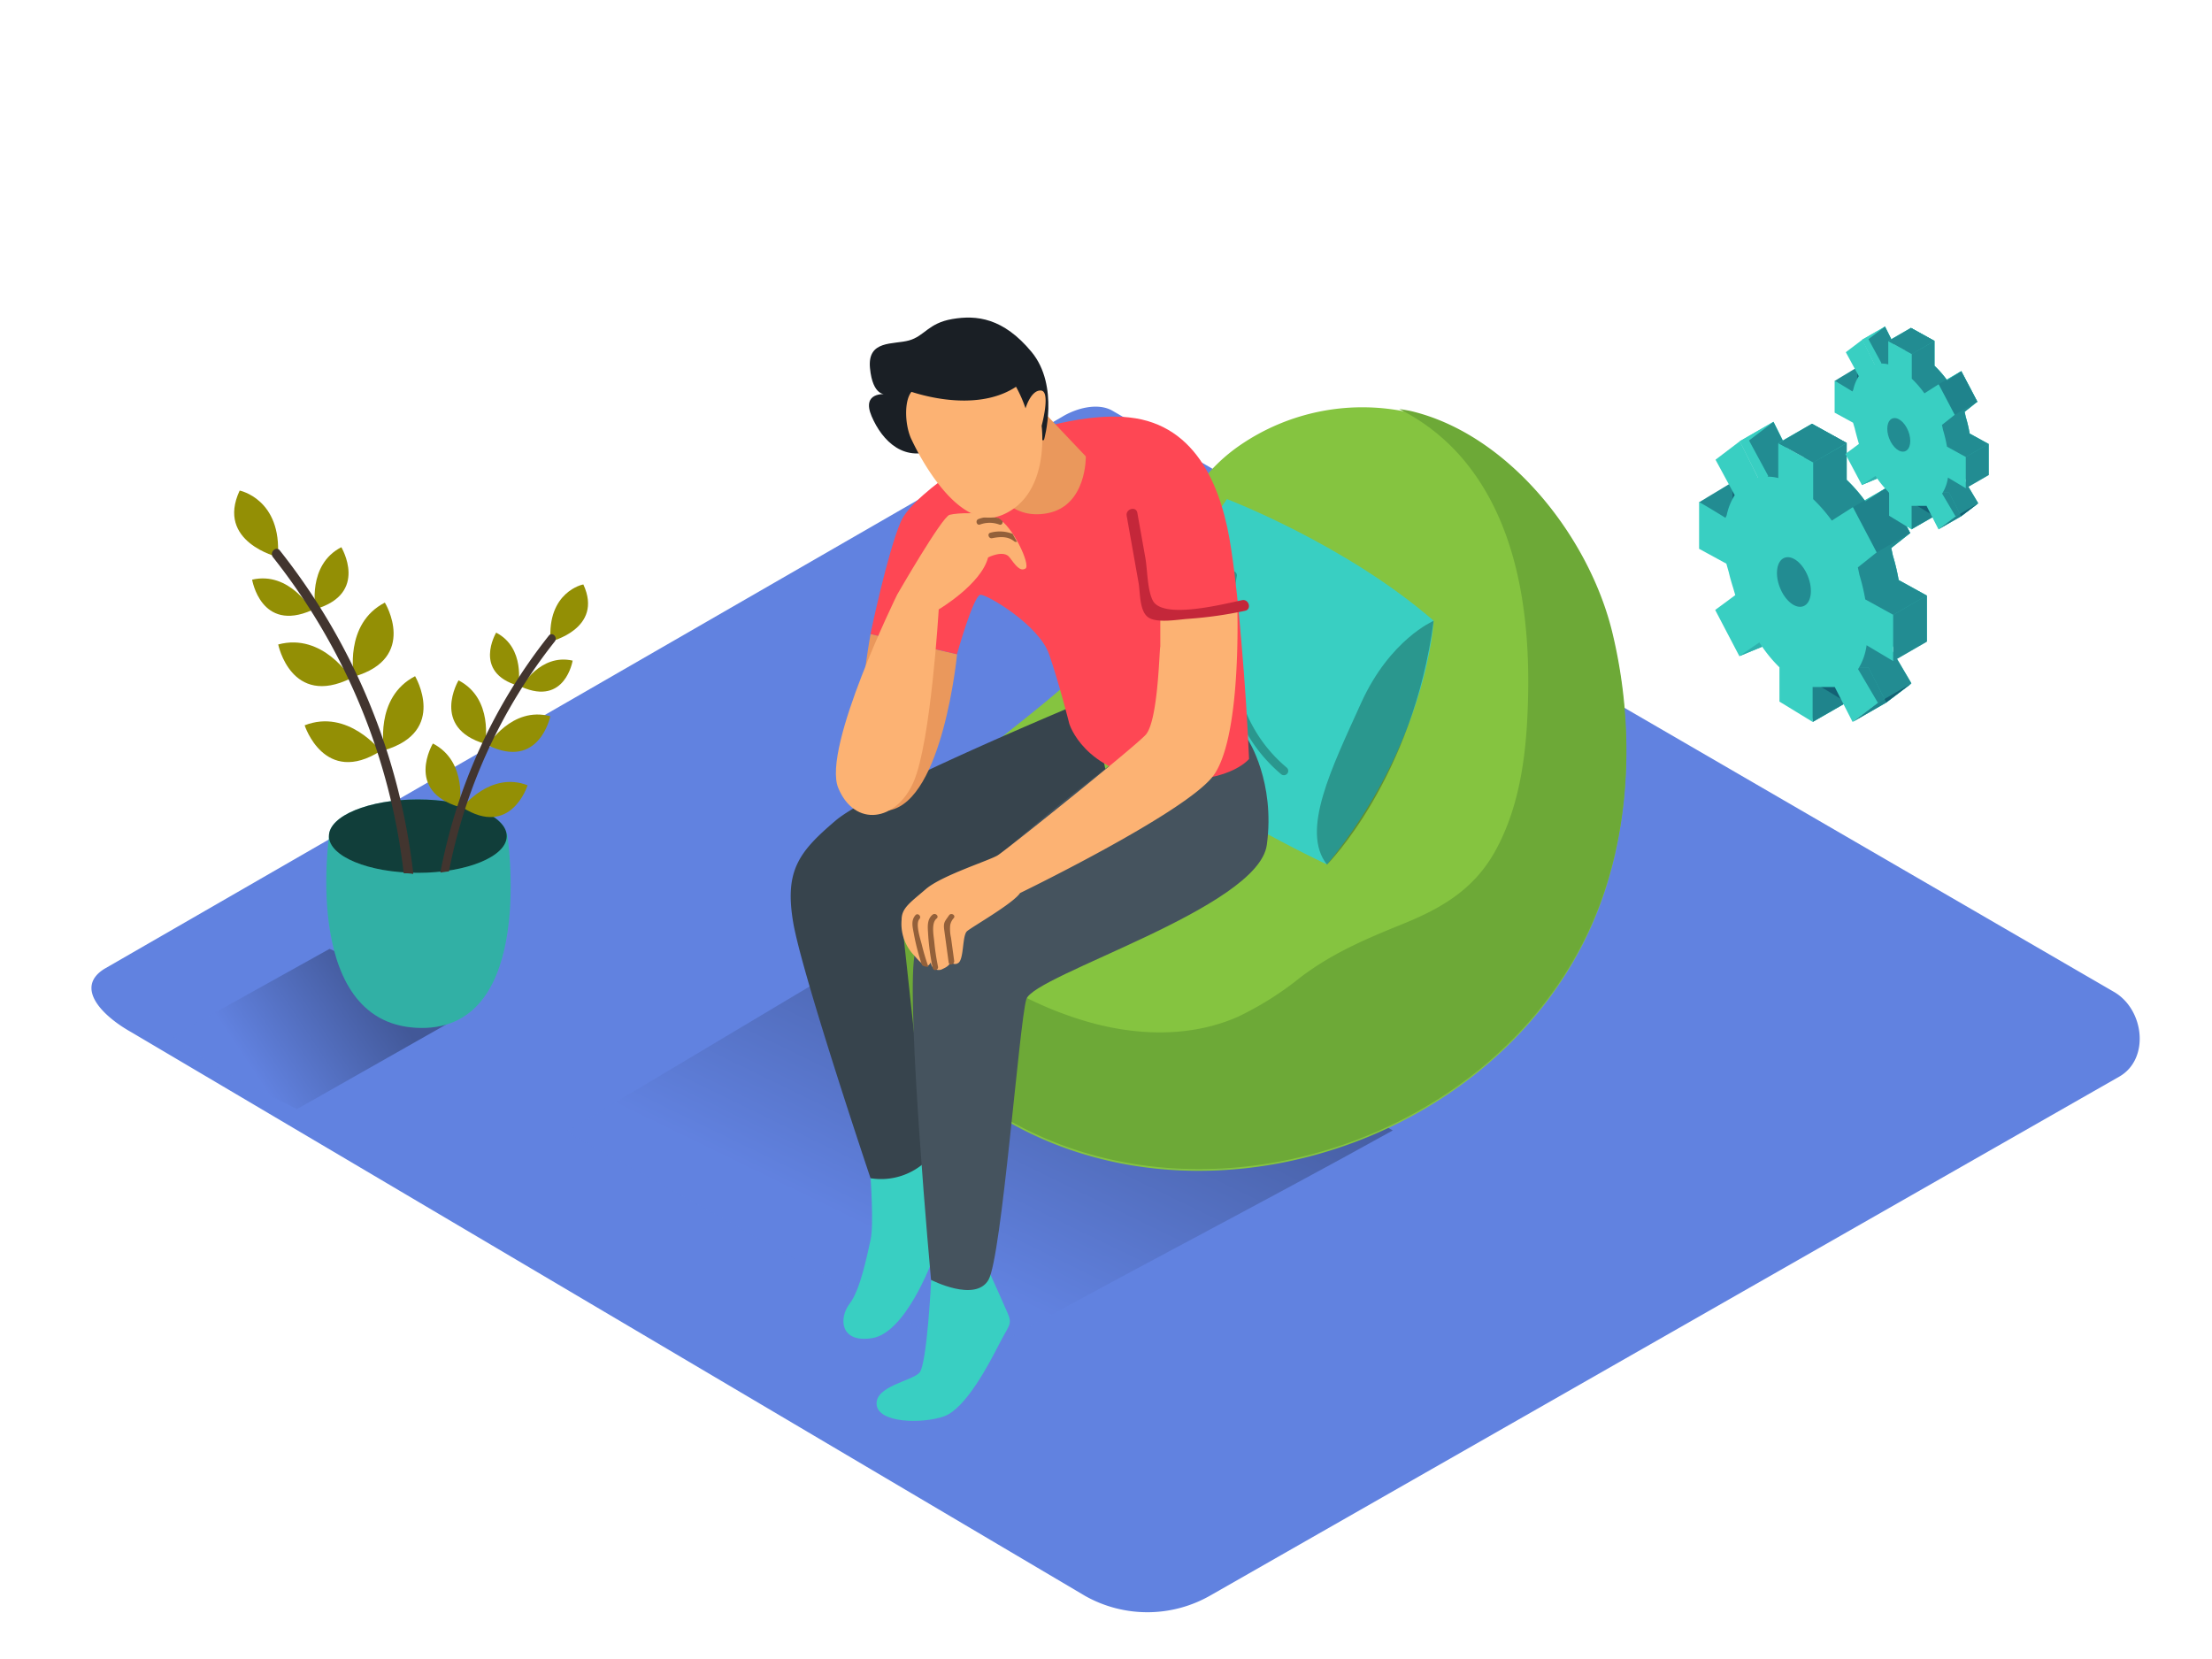 <svg id="Layer_2" data-name="Layer 2" xmlns="http://www.w3.org/2000/svg" xmlns:xlink="http://www.w3.org/1999/xlink" viewBox="0 0 400 300"><defs><linearGradient id="linear-gradient" x1="166.49" y1="226.36" x2="195.37" y2="167.09" gradientUnits="userSpaceOnUse"><stop offset="0" stop-color="#6182e0"/><stop offset="1"/></linearGradient><linearGradient id="linear-gradient-2" x1="45.67" y1="193.38" x2="68.47" y2="178.18" xlink:href="#linear-gradient"/></defs><title>PP</title><path d="M196.24,288.6,23.74,186.65c-5.49-3.08-10.2-8.15-4.85-11.46L192,75.41c2.6-1.61,6.54-2.66,9.18-1.13L382.28,179.37c5.49,3.19,6.48,12.1,1,15.29L219,288.44A22.94,22.94,0,0,1,196.24,288.6Z" fill="#6182e0"/><path d="M251.86,204.42l-75.72-43.78-73.74,44L176,245.55C201.09,231.49,226.71,218.39,251.86,204.42Z" opacity="0.32" fill="url(#linear-gradient)"/><path d="M157.43,213.06s.6,8.54,0,11.13-1.81,9-3.79,11.56-1.77,7.15,4.06,6.23,10.54-12.77,11.61-16-2.8-17.67-2.8-17.67" fill="#39cfc2"/><path d="M291.54,114.8C287.4,97.55,273,79,255.32,74.69a39.12,39.12,0,0,0-31.2,5.9c-10.57,7.33-13,18.54-19.07,29C193.76,129,165.39,138.76,158.59,160c-4.57,14.28,4.27,28.17,15.06,36.92,36.42,29.56,95.82,12.39,114.24-29.73C294.74,151.53,295.76,132.41,291.54,114.8Z" fill="#85c440"/><path d="M291.59,114.49C287.46,97.24,273,78.7,255.38,74.39c-.79-.19-1.59-.3-2.38-.44A36.5,36.5,0,0,1,264.54,83c10.8,12.76,12.49,31.25,11.62,47.33-.42,7.81-1.72,15.88-5.4,22.87C267,160.43,261.23,164,253.87,167c-6.75,2.73-12.81,5.28-18.65,9.69a57.9,57.9,0,0,1-11.33,7.16c-8.77,3.87-18.74,3.45-27.78.75-14.48-4.33-28.34-14.19-36.63-27.18-.3.74-.59,1.5-.83,2.27-4.57,14.28,4.27,28.17,15.06,36.92,36.42,29.56,95.82,12.39,114.24-29.73C294.8,151.22,295.82,132.11,291.59,114.49Z" fill="#6da937"/><path d="M197.24,126.34s-39.38,16.31-46.08,22-9.29,9.06-7.74,18.38,14,46.34,14,46.34a11.9,11.9,0,0,0,10.35-3.37l-4.7-43.36s30.56-10.48,39.37-14.89" fill="#37444d"/><path d="M173.07,118.31s-2.54,26.39-12.23,28.21-3.41-31.87-3.41-31.87" fill="#ea985c"/><path d="M168.39,231.45s-.75,15.25-2.12,16.77-8.06,2.43-7.75,5.78,8.21,3.5,12.16,2.13,8.21-9.58,10-13.08,2.43-3.5,1.52-5.63-5.47-12.19-5.47-12.19" fill="#39cfc2"/><path d="M205.53,134.56s-1.44-18.92,16.34-44.31c0,0,21.5,8.2,37.38,22,0,0-1,21.68-19.28,44.08C240,156.35,215,144.64,205.53,134.56Z" fill="#39cfc2"/><path d="M259.25,112.27s-7.91,3.33-13.14,14.9-11,23.1-6.14,29.18C240,156.35,255.49,140.71,259.25,112.27Z" opacity="0.27"/><path d="M232.67,138.8c-10.25-8.61-11.24-22.35-9-34.69a.78.78,0,0,0-1.53-.26C219.79,116.75,221,131,231.67,140A.78.78,0,0,0,232.67,138.8Z" opacity="0.27"/><path d="M202.3,137.19s-35.44,26.2-36.94,35.63,3,58.62,3,58.62,8,4.14,10.39,0,5.55-46.34,6.84-50.74,41.93-16.48,43.49-27.91-3.39-19-3.39-19" fill="#45535e"/><path d="M183,79.11c-1-.2-17.67,9.55-20.11,15.23s-5.48,20.31-5.48,20.31l15.64,3.66s3-10.76,4.27-10.76,10.56,5.48,12.39,10.76,3.66,12.59,3.66,12.59,2.64,8.73,15.64,10,16.86-3.66,16.86-3.66c-.3-7-.77-14-1.37-20.95-.48-5.64-1-11.28-1.85-16.89-1.55-10.74-6-22.57-18.41-23.91C194.81,74.44,183,79.11,183,79.11Z" fill="#fe4754"/><path d="M162.23,107.54s-13.63,27.73-10.65,34.94,10.5,6.11,13.63-1.1,4.54-31.18,4.54-31.18,7.68-4.54,8.93-9.4c0,0,2.82-1.45,3.89,0s1.92,2.62,2.88,2-2.35-7.78-5-9.06-7.36-1-8.74-.64S162.23,107.54,162.23,107.54Z" fill="#fcb273"/><path d="M183.11,96.54a6.39,6.39,0,0,0-4-.21c-.63.13-.36,1.09.27,1,1.35-.27,2.83-.41,4,.54a.49.49,0,0,0,.53.08C183.61,97.47,183.36,97,183.11,96.54Z" fill="#93603a"/><path d="M180.64,93.73a5.8,5.8,0,0,0-3.71.13c-.6.23-.34,1.19.27,1a5,5,0,0,1,3.51,0c.42.15.66-.26.59-.6A5.28,5.28,0,0,0,180.64,93.73Z" fill="#93603a"/><path d="M209.82,110.66l0,6.24c-.19.57-.38,13.55-2.67,16s-25.2,20.81-26.72,21.76-10.12,3.63-13,6.11-4.39,3.44-4.39,5.54a8.24,8.24,0,0,0,2.29,6.49c2.29,2.67,2.54,1.89,3,1.22a1.42,1.42,0,0,0,2.16,1.18c1.27-.55,1.41-1.14,1.37-1.48a.91.91,0,0,0,1.33.47c1.18-.5.76-5,1.68-5.8s8.33-5,9.59-6.9c0,0,29.06-14.09,34.7-20.9,4.75-5.74,4.72-24.79,4.59-30.68A30.15,30.15,0,0,1,209.82,110.66Z" fill="#fcb273"/><path d="M171.82,167.34a2.55,2.55,0,0,1,.67-1.34c.36-.53-.5-1-.86-.5-.8,1.17-1.08,1.28-.87,2.76l.79,5.79c.09.63,1.05.36,1-.27l-.57-4.18A7.45,7.45,0,0,1,171.82,167.34Z" fill="#93603a"/><path d="M169.62,174.8a42.14,42.14,0,0,1-.67-4.46c-.1-1.08-.6-3.43.42-4.24.51-.4-.21-1.1-.71-.71-1.11.87-.89,2.36-.82,3.62a43.34,43.34,0,0,0,.81,6C168.78,175.69,169.75,175.43,169.62,174.8Z" fill="#93603a"/><path d="M167.88,174.82a41.49,41.49,0,0,1-1.19-4c-.25-1-1.2-3.78-.43-4.63.43-.47-.27-1.18-.71-.71-.87,1-.51,2.19-.3,3.36a39.9,39.9,0,0,0,1.48,5.69A1.79,1.79,0,0,0,167.88,174.82Z" fill="#93603a"/><path d="M224.6,108.53c-3.32.69-14.22,3.51-16.11.12-1-1.86-1-5.47-1.34-7.58l-1.48-8.33c-.22-1.27-2.15-.73-1.93.53l2.15,12.12c.3,1.67.13,5,1.67,6.19s5.48.44,7.35.32a73.4,73.4,0,0,0,10.23-1.45C226.39,110.2,225.85,108.27,224.6,108.53Z" fill="#c4273a"/><path d="M188.14,73.87l8.21,8.66s.2,8.88-6.9,10.27-9.93-5-9.93-5" fill="#ea985c"/><path d="M188.78,79.58s2.86-9.79-2.25-15.95-9.94-6.69-14.32-5.94-5,3.08-7.83,3.87-7.55-.14-7.06,5,2.82,4.72,2.82,4.72-4.44-.49-2.52,4,6,8.65,12,5.77" fill="#1a1f25"/><path d="M188.36,77s1.7-6.25-.12-6.38-2.79,3.22-2.79,3.22a23.53,23.53,0,0,0-1.72-3.9c-5.32,3.52-12.94,2.82-18.91.92-1.42,1.73-1.17,6.38.1,8.79,0,0,7.79,17.17,16.44,13.42S188.36,77,188.36,77Z" fill="#fcb273"/><path d="M53.7,200.56l31.07-17.62L59.6,171.58,31.27,187.35C37.75,193,45.88,196.58,53.7,200.56Z" opacity="0.32" fill="url(#linear-gradient-2)"/><path d="M59.51,151.2s-5.06,34.56,16.7,34.68c20.91.11,15.51-35.1,15.51-35.1S76.52,137.56,59.51,151.2Z" fill="#39cfc2"/><path d="M59.51,151.2s-5.06,34.56,16.7,34.68c20.91.11,15.51-35.1,15.51-35.1S76.52,137.56,59.51,151.2Z" opacity="0.15"/><ellipse cx="75.56" cy="151.2" rx="16.08" ry="6.64" fill="#39cfc2"/><ellipse cx="75.56" cy="151.2" rx="16.08" ry="6.64" opacity="0.7"/><path d="M50.24,100.73S39,98,43.34,88.71C43.34,88.71,51,90.24,50.24,100.73Z" fill="#938f05"/><path d="M57.06,110.14s-1.55-8,4.67-11.19C61.73,99,66.74,107.3,57.06,110.14Z" fill="#938f05"/><path d="M64,122.36s-1.86-9.54,5.59-13.39C69.64,109,75.63,119,64,122.36Z" fill="#938f05"/><path d="M69.47,135.67s-1.86-9.54,5.59-13.39C75.06,122.29,81,132.28,69.47,135.67Z" fill="#938f05"/><path d="M56.38,110.35s-4-7.09-10.79-5.53C45.6,104.82,47.16,114.42,56.38,110.35Z" fill="#938f05"/><path d="M63.47,122.65s-5.06-8.29-13.16-6.11C50.31,116.54,52.63,128,63.47,122.65Z" fill="#938f05"/><path d="M68.84,135.79s-5.94-7.69-13.75-4.63C55.09,131.16,58.65,142.25,68.84,135.79Z" fill="#938f05"/><path d="M73,157.92h.15a7.75,7.75,0,0,1,1.57.12.77.77,0,0,0,0-.16A114.94,114.94,0,0,0,50.6,99.54c-.7-.88-1.93.36-1.23,1.23A112.83,112.83,0,0,1,73,157.89Z" fill="#42352f"/><path d="M99.57,116s9.62-2.31,5.92-10.31C105.49,105.64,98.87,107,99.57,116Z" fill="#938f05"/><path d="M93.72,124s1.33-6.84-4-9.6C89.71,114.43,85.42,121.59,93.72,124Z" fill="#938f05"/><path d="M87.72,134.51s1.59-8.18-4.8-11.48C82.93,123,77.79,131.6,87.72,134.51Z" fill="#938f05"/><path d="M83.08,145.93s1.59-8.18-4.8-11.48C78.28,134.45,73.14,143,83.08,145.93Z" fill="#938f05"/><path d="M94.3,124.21s3.39-6.08,9.25-4.75C103.55,119.46,102.21,127.7,94.3,124.21Z" fill="#938f05"/><path d="M88.22,134.76s4.34-7.11,11.29-5.24C99.51,129.52,97.52,139.31,88.22,134.76Z" fill="#938f05"/><path d="M83.61,146s5.1-6.59,11.79-4C95.4,142.06,92.35,151.58,83.61,146Z" fill="#938f05"/><path d="M99.26,114.93a98.55,98.55,0,0,0-19.63,42.86c.51-.08,1-.16,1.55-.21A96.78,96.78,0,0,1,100.32,116C100.91,115.24,99.86,114.18,99.26,114.93Z" fill="#42352f"/><path d="M341.34,125.69c-.08.16-.48,1.68-.8,1.36s-2,.4-2,.4l-4.69-6,.62-1.95h4.22" fill="#39cfc2"/><path d="M318.68,100l-.44-1.55-4.93-2.69v-8.4c0-.16,4.77,2.8,4.77,2.8l.22-.47a11.27,11.27,0,0,1,1.45-3.63l-3.47-6.41,4.41-3.35,3.3,6.61,0,0a7.51,7.51,0,0,1,3.64.06V76.63l6.31,3.5v6.64a27.92,27.92,0,0,1,3.37,3.88l3.81-2.43,4.3,8.18L342,99.1l.29,1.37a37.48,37.48,0,0,1,1.05,4.42l5.06,2.79V116l-4.82-2.87a10.84,10.84,0,0,1-1.56,4.29l3.61,6.13L341.09,127l-3.22-6.31h-4V127l-6-3.67v-6.2a24.88,24.88,0,0,1-3.63-4.5l-3.62,2.48-4.37-8.35,3.63-2.68-.36-1.25C319.18,101.9,318.91,100.94,318.68,100Z" fill="#39cfc2"/><polyline points="307.24 90.84 312.82 87.47 314.21 89.53 312.06 94.05" fill="#39cfc2"/><polyline points="314.54 118.65 318.67 116.94 318.67 114.44" fill="#39cfc2"/><polygon points="327.81 130.54 333.88 127.05 332.34 122.46 326.88 124.06 327.81 130.54" fill="#39cfc2"/><polygon points="320.69 76.28 314.62 79.78 317.95 86.41 321.59 86.47 322.43 79.78 320.69 76.28" fill="#39cfc2"/><ellipse cx="324.4" cy="105.22" rx="2.73" ry="4.7" transform="translate(-16.01 125.94) rotate(-21.45)" fill="#39cfc2"/><polygon points="333.96 80.13 327.9 83.62 321.59 80.12 327.65 76.63 333.96 80.13" fill="#39cfc2"/><polygon points="335.07 91.71 341.13 88.21 345.43 96.39 339.37 99.88 335.07 91.71" fill="#39cfc2"/><polygon points="345.67 123.58 339.61 127.08 335.03 130.54 341.09 127.05 345.67 123.58" fill="#39cfc2"/><path d="M341.34,125.69c-.08.16-.48,1.68-.8,1.36s-2,.4-2,.4l-4.69-6,.62-1.95h4.22" fill="#053855" opacity="0.44"/><path d="M318.68,100l-.44-1.55-4.93-2.69v-8.4c0-.16,4.77,2.8,4.77,2.8l.22-.47a11.27,11.27,0,0,1,1.45-3.63l-3.47-6.41,4.41-3.35,3.3,6.61,0,0a7.51,7.51,0,0,1,3.64.06V76.63l6.31,3.5v6.64a27.92,27.92,0,0,1,3.37,3.88l3.81-2.43,4.3,8.18L342,99.1l.29,1.37a37.48,37.48,0,0,1,1.05,4.42l5.06,2.79V116l-4.82-2.87a10.84,10.84,0,0,1-1.56,4.29l3.61,6.13L341.09,127l-3.22-6.31h-4V127l-6-3.67v-6.2a24.88,24.88,0,0,1-3.63-4.5l-3.62,2.48-4.37-8.35,3.63-2.68-.36-1.25C319.18,101.9,318.91,100.94,318.68,100Z" fill="#39cfc2"/><polyline points="307.24 90.84 312.82 87.47 314.21 89.53 312.06 94.05" fill="#053855" opacity="0.44"/><polyline points="314.54 118.65 318.67 116.94 318.67 114.44" fill="#39cfc2"/><polygon points="327.81 130.54 333.88 127.05 332.34 122.46 326.88 124.06 327.81 130.54" fill="#39cfc2"/><polygon points="320.69 76.28 314.62 79.78 317.95 86.41 321.59 86.47 322.43 79.78 320.69 76.28" fill="#39cfc2"/><ellipse cx="324.4" cy="105.22" rx="2.73" ry="4.7" transform="translate(-16.01 125.94) rotate(-21.45)" fill="#39cfc2"/><polygon points="335.07 91.71 341.13 88.21 345.43 96.39 339.37 99.88 335.07 91.71" fill="#39cfc2"/><polygon points="345.67 123.58 339.61 127.08 335.03 130.54 341.09 127.05 345.67 123.58" fill="#39cfc2"/><path d="M318.68,100l-.44-1.55-4.93-2.69v-8.4c0-.16,4.77,2.8,4.77,2.8l.22-.47a11.27,11.27,0,0,1,1.45-3.63l-3.47-6.41,4.41-3.35,3.3,6.61,0,0a7.51,7.51,0,0,1,3.64.06V76.63l6.31,3.5v6.64a27.92,27.92,0,0,1,3.37,3.88l3.81-2.43,4.3,8.18L342,99.1l.29,1.37a37.48,37.48,0,0,1,1.05,4.42l5.06,2.79V116l-4.82-2.87a10.84,10.84,0,0,1-1.56,4.29l3.61,6.13L341.09,127l-3.22-6.31h-4V127l-6-3.67v-6.2a24.88,24.88,0,0,1-3.63-4.5l-3.62,2.48-4.37-8.35,3.63-2.68-.36-1.25C319.18,101.9,318.91,100.94,318.68,100Z" fill="#053855" opacity="0.44"/><polyline points="314.54 118.65 318.67 116.94 318.67 114.44" fill="#053855" opacity="0.1"/><polygon points="327.81 130.54 333.88 127.05 332.34 122.46 326.88 124.06 327.81 130.54" fill="#053855" opacity="0.1"/><ellipse cx="324.4" cy="105.22" rx="2.73" ry="4.7" transform="translate(-16.01 125.94) rotate(-21.45)" fill="#053855" opacity="0.1"/><polygon points="335.07 91.71 341.13 88.21 345.43 96.39 339.37 99.88 335.07 91.71" fill="#053855" opacity="0.1"/><polygon points="345.67 123.58 339.61 127.08 335.03 130.54 341.09 127.05 345.67 123.58" fill="#053855" opacity="0.1"/><polyline points="314.54 118.65 318.67 116.94 318.67 114.44" fill="#053855" opacity="0.1"/><polygon points="327.81 130.54 333.88 127.05 332.34 122.46 326.88 124.06 327.81 130.54" fill="#053855" opacity="0.44"/><path d="M312.62,103.48l-.44-1.55-4.93-2.69v-8.4c0-.16,4.77,2.8,4.77,2.8l.22-.47a11.27,11.27,0,0,1,1.45-3.63l-3.47-6.41,4.41-3.35,3.3,6.61,0,0a7.51,7.51,0,0,1,3.64.06V80.12l6.31,3.5v6.64a27.92,27.92,0,0,1,3.37,3.88l3.81-2.43,4.3,8.18-3.4,2.71.29,1.37a37.48,37.48,0,0,1,1.05,4.42l5.06,2.79v8.37l-4.82-2.87A10.84,10.84,0,0,1,336,121l3.61,6.13L335,130.54l-3.22-6.31h-4v6.31l-6-3.67v-6.2a24.88,24.88,0,0,1-3.63-4.5l-3.62,2.48-4.37-8.35,3.63-2.68-.36-1.25C313.12,105.4,312.84,104.43,312.62,103.48Z" fill="#39cfc2"/><ellipse cx="324.4" cy="105.22" rx="2.73" ry="4.7" transform="translate(-16.01 125.94) rotate(-21.45)" fill="#053855" opacity="0.44"/><polygon points="345.67 123.58 339.61 127.08 335.03 130.54 341.09 127.05 345.67 123.58" fill="#053855" opacity="0.44"/><polygon points="333.96 80.13 327.9 83.62 321.59 80.12 327.65 76.63 333.96 80.13" fill="#39cfc2"/><polygon points="333.96 80.1 327.91 83.62 321.59 80.15 327.64 76.63 333.96 80.1" fill="#053855" opacity="0.44"/><polygon points="348.43 107.67 342.37 111.17 342.37 119.54 348.43 116.04 348.43 107.67" fill="#39cfc2"/><polygon points="348.43 107.67 342.37 111.17 342.37 119.54 348.43 116.04 348.43 107.67" fill="#053855" opacity="0.44"/><path d="M354.79,92.44c-.05.11-.33,1.13-.54.92s-1.35.27-1.35.27l-3.17-4,.42-1.32H353" fill="#39cfc2"/><path d="M339.48,75.08l-.3-1-3.33-1.82V66.54c0-.11,3.22,1.89,3.22,1.89l.15-.32a7.62,7.62,0,0,1,1-2.45l-2.35-4.33,3-2.27,2.23,4.47h0a5.07,5.07,0,0,1,2.46,0V59.3l4.26,2.36v4.48a18.86,18.86,0,0,1,2.28,2.62l2.57-1.64,2.9,5.52-2.3,1.83.2.93a25.32,25.32,0,0,1,.71,3l3.42,1.88v5.65L356.33,84a7.33,7.33,0,0,1-1.05,2.9L357.72,91l-3.09,2.34-2.17-4.26h-2.7v4.26l-4.07-2.48V86.7a16.81,16.81,0,0,1-2.46-3l-2.45,1.67-3-5.64,2.45-1.81L340,77C339.82,76.37,339.63,75.72,339.48,75.08Z" fill="#39cfc2"/><polyline points="331.75 68.9 335.52 66.62 336.46 68.02 335.01 71.07" fill="#39cfc2"/><polyline points="336.69 87.69 339.47 86.53 339.47 84.84" fill="#39cfc2"/><polygon points="345.65 95.72 349.75 93.36 348.71 90.26 345.02 91.35 345.65 95.72" fill="#39cfc2"/><polygon points="340.84 59.07 336.74 61.43 338.99 65.91 341.45 65.95 342.02 61.43 340.84 59.07" fill="#39cfc2"/><ellipse cx="343.35" cy="78.62" rx="1.85" ry="3.18" transform="translate(-4.96 131.02) rotate(-21.45)" fill="#39cfc2"/><polygon points="349.81 61.66 345.71 64.03 341.45 61.66 345.55 59.3 349.81 61.66" fill="#39cfc2"/><polygon points="350.56 69.49 354.65 67.13 357.56 72.65 353.46 75.01 350.56 69.49" fill="#39cfc2"/><polygon points="357.72 91.02 353.62 93.39 350.53 95.72 354.63 93.36 357.72 91.02" fill="#39cfc2"/><path d="M354.79,92.44c-.05.11-.33,1.13-.54.92s-1.35.27-1.35.27l-3.17-4,.42-1.32H353" fill="#053855" opacity="0.44"/><path d="M339.48,75.08l-.3-1-3.33-1.82V66.54c0-.11,3.22,1.89,3.22,1.89l.15-.32a7.62,7.62,0,0,1,1-2.45l-2.35-4.33,3-2.27,2.23,4.47h0a5.07,5.07,0,0,1,2.46,0V59.3l4.26,2.36v4.48a18.86,18.86,0,0,1,2.28,2.62l2.57-1.64,2.9,5.52-2.3,1.83.2.93a25.32,25.32,0,0,1,.71,3l3.42,1.88v5.65L356.33,84a7.33,7.33,0,0,1-1.05,2.9L357.72,91l-3.09,2.34-2.17-4.26h-2.7v4.26l-4.07-2.48V86.7a16.81,16.81,0,0,1-2.46-3l-2.45,1.67-3-5.64,2.45-1.81L340,77C339.82,76.37,339.63,75.72,339.48,75.08Z" fill="#39cfc2"/><polyline points="331.75 68.9 335.52 66.62 336.46 68.02 335.01 71.07" fill="#053855" opacity="0.44"/><polyline points="336.69 87.69 339.47 86.53 339.47 84.84" fill="#39cfc2"/><polygon points="345.65 95.72 349.75 93.36 348.71 90.26 345.02 91.35 345.65 95.72" fill="#39cfc2"/><polygon points="340.84 59.07 336.74 61.43 338.99 65.91 341.45 65.95 342.02 61.43 340.84 59.07" fill="#39cfc2"/><ellipse cx="343.35" cy="78.62" rx="1.85" ry="3.18" transform="translate(-4.96 131.02) rotate(-21.45)" fill="#39cfc2"/><polygon points="350.56 69.49 354.65 67.13 357.56 72.65 353.46 75.01 350.56 69.49" fill="#39cfc2"/><polygon points="357.72 91.02 353.62 93.39 350.53 95.72 354.63 93.36 357.72 91.02" fill="#39cfc2"/><path d="M339.48,75.08l-.3-1-3.33-1.82V66.54c0-.11,3.22,1.89,3.22,1.89l.15-.32a7.62,7.62,0,0,1,1-2.45l-2.35-4.33,3-2.27,2.23,4.47h0a5.07,5.07,0,0,1,2.46,0V59.3l4.26,2.36v4.48a18.86,18.86,0,0,1,2.28,2.62l2.57-1.64,2.9,5.52-2.3,1.83.2.93a25.32,25.32,0,0,1,.71,3l3.42,1.88v5.65L356.33,84a7.33,7.33,0,0,1-1.05,2.9L357.72,91l-3.09,2.34-2.17-4.26h-2.7v4.26l-4.07-2.48V86.7a16.81,16.81,0,0,1-2.46-3l-2.45,1.67-3-5.64,2.45-1.81L340,77C339.82,76.37,339.63,75.72,339.48,75.08Z" fill="#053855" opacity="0.44"/><polyline points="336.69 87.69 339.47 86.53 339.47 84.84" fill="#053855" opacity="0.1"/><polygon points="345.65 95.72 349.75 93.36 348.71 90.26 345.02 91.35 345.65 95.72" fill="#053855" opacity="0.1"/><ellipse cx="343.35" cy="78.62" rx="1.85" ry="3.18" transform="translate(-4.96 131.02) rotate(-21.45)" fill="#053855" opacity="0.1"/><polygon points="350.56 69.49 354.65 67.13 357.56 72.65 353.46 75.01 350.56 69.49" fill="#053855" opacity="0.1"/><polygon points="357.72 91.02 353.62 93.39 350.53 95.72 354.63 93.36 357.72 91.02" fill="#053855" opacity="0.1"/><polyline points="336.69 87.69 339.47 86.53 339.47 84.84" fill="#053855" opacity="0.1"/><polygon points="345.65 95.72 349.75 93.36 348.71 90.26 345.02 91.35 345.65 95.72" fill="#053855" opacity="0.44"/><path d="M335.39,77.44l-.3-1-3.33-1.82V68.9c0-.11,3.22,1.89,3.22,1.89l.15-.32a7.62,7.62,0,0,1,1-2.45l-2.35-4.33,3-2.27L339,65.89h0a5.07,5.07,0,0,1,2.46,0V61.66L345.71,64v4.48A18.86,18.86,0,0,1,348,71.13l2.57-1.64,2.9,5.52-2.3,1.83.2.93a25.32,25.32,0,0,1,.71,3l3.42,1.88v5.65l-3.25-1.94a7.33,7.33,0,0,1-1.05,2.9l2.44,4.14-3.09,2.34-2.17-4.26h-2.7v4.26l-4.07-2.48V89.06a16.81,16.81,0,0,1-2.46-3l-2.45,1.67-3-5.64,2.45-1.81-.24-.85C335.72,78.74,335.54,78.08,335.39,77.44Z" fill="#39cfc2"/><ellipse cx="343.35" cy="78.62" rx="1.85" ry="3.18" transform="translate(-4.96 131.02) rotate(-21.45)" fill="#053855" opacity="0.44"/><polygon points="357.72 91.02 353.62 93.39 350.53 95.72 354.63 93.36 357.72 91.02" fill="#053855" opacity="0.44"/><polygon points="349.81 61.66 345.71 64.03 341.45 61.66 345.55 59.3 349.81 61.66" fill="#39cfc2"/><polygon points="349.81 61.65 345.72 64.03 341.45 61.68 345.54 59.3 349.81 61.65" fill="#053855" opacity="0.44"/><polygon points="359.58 80.27 355.49 82.63 355.49 88.29 359.58 85.93 359.58 80.27" fill="#39cfc2"/><polygon points="359.58 80.27 355.49 82.63 355.49 88.29 359.58 85.93 359.58 80.27" fill="#053855" opacity="0.44"/></svg>